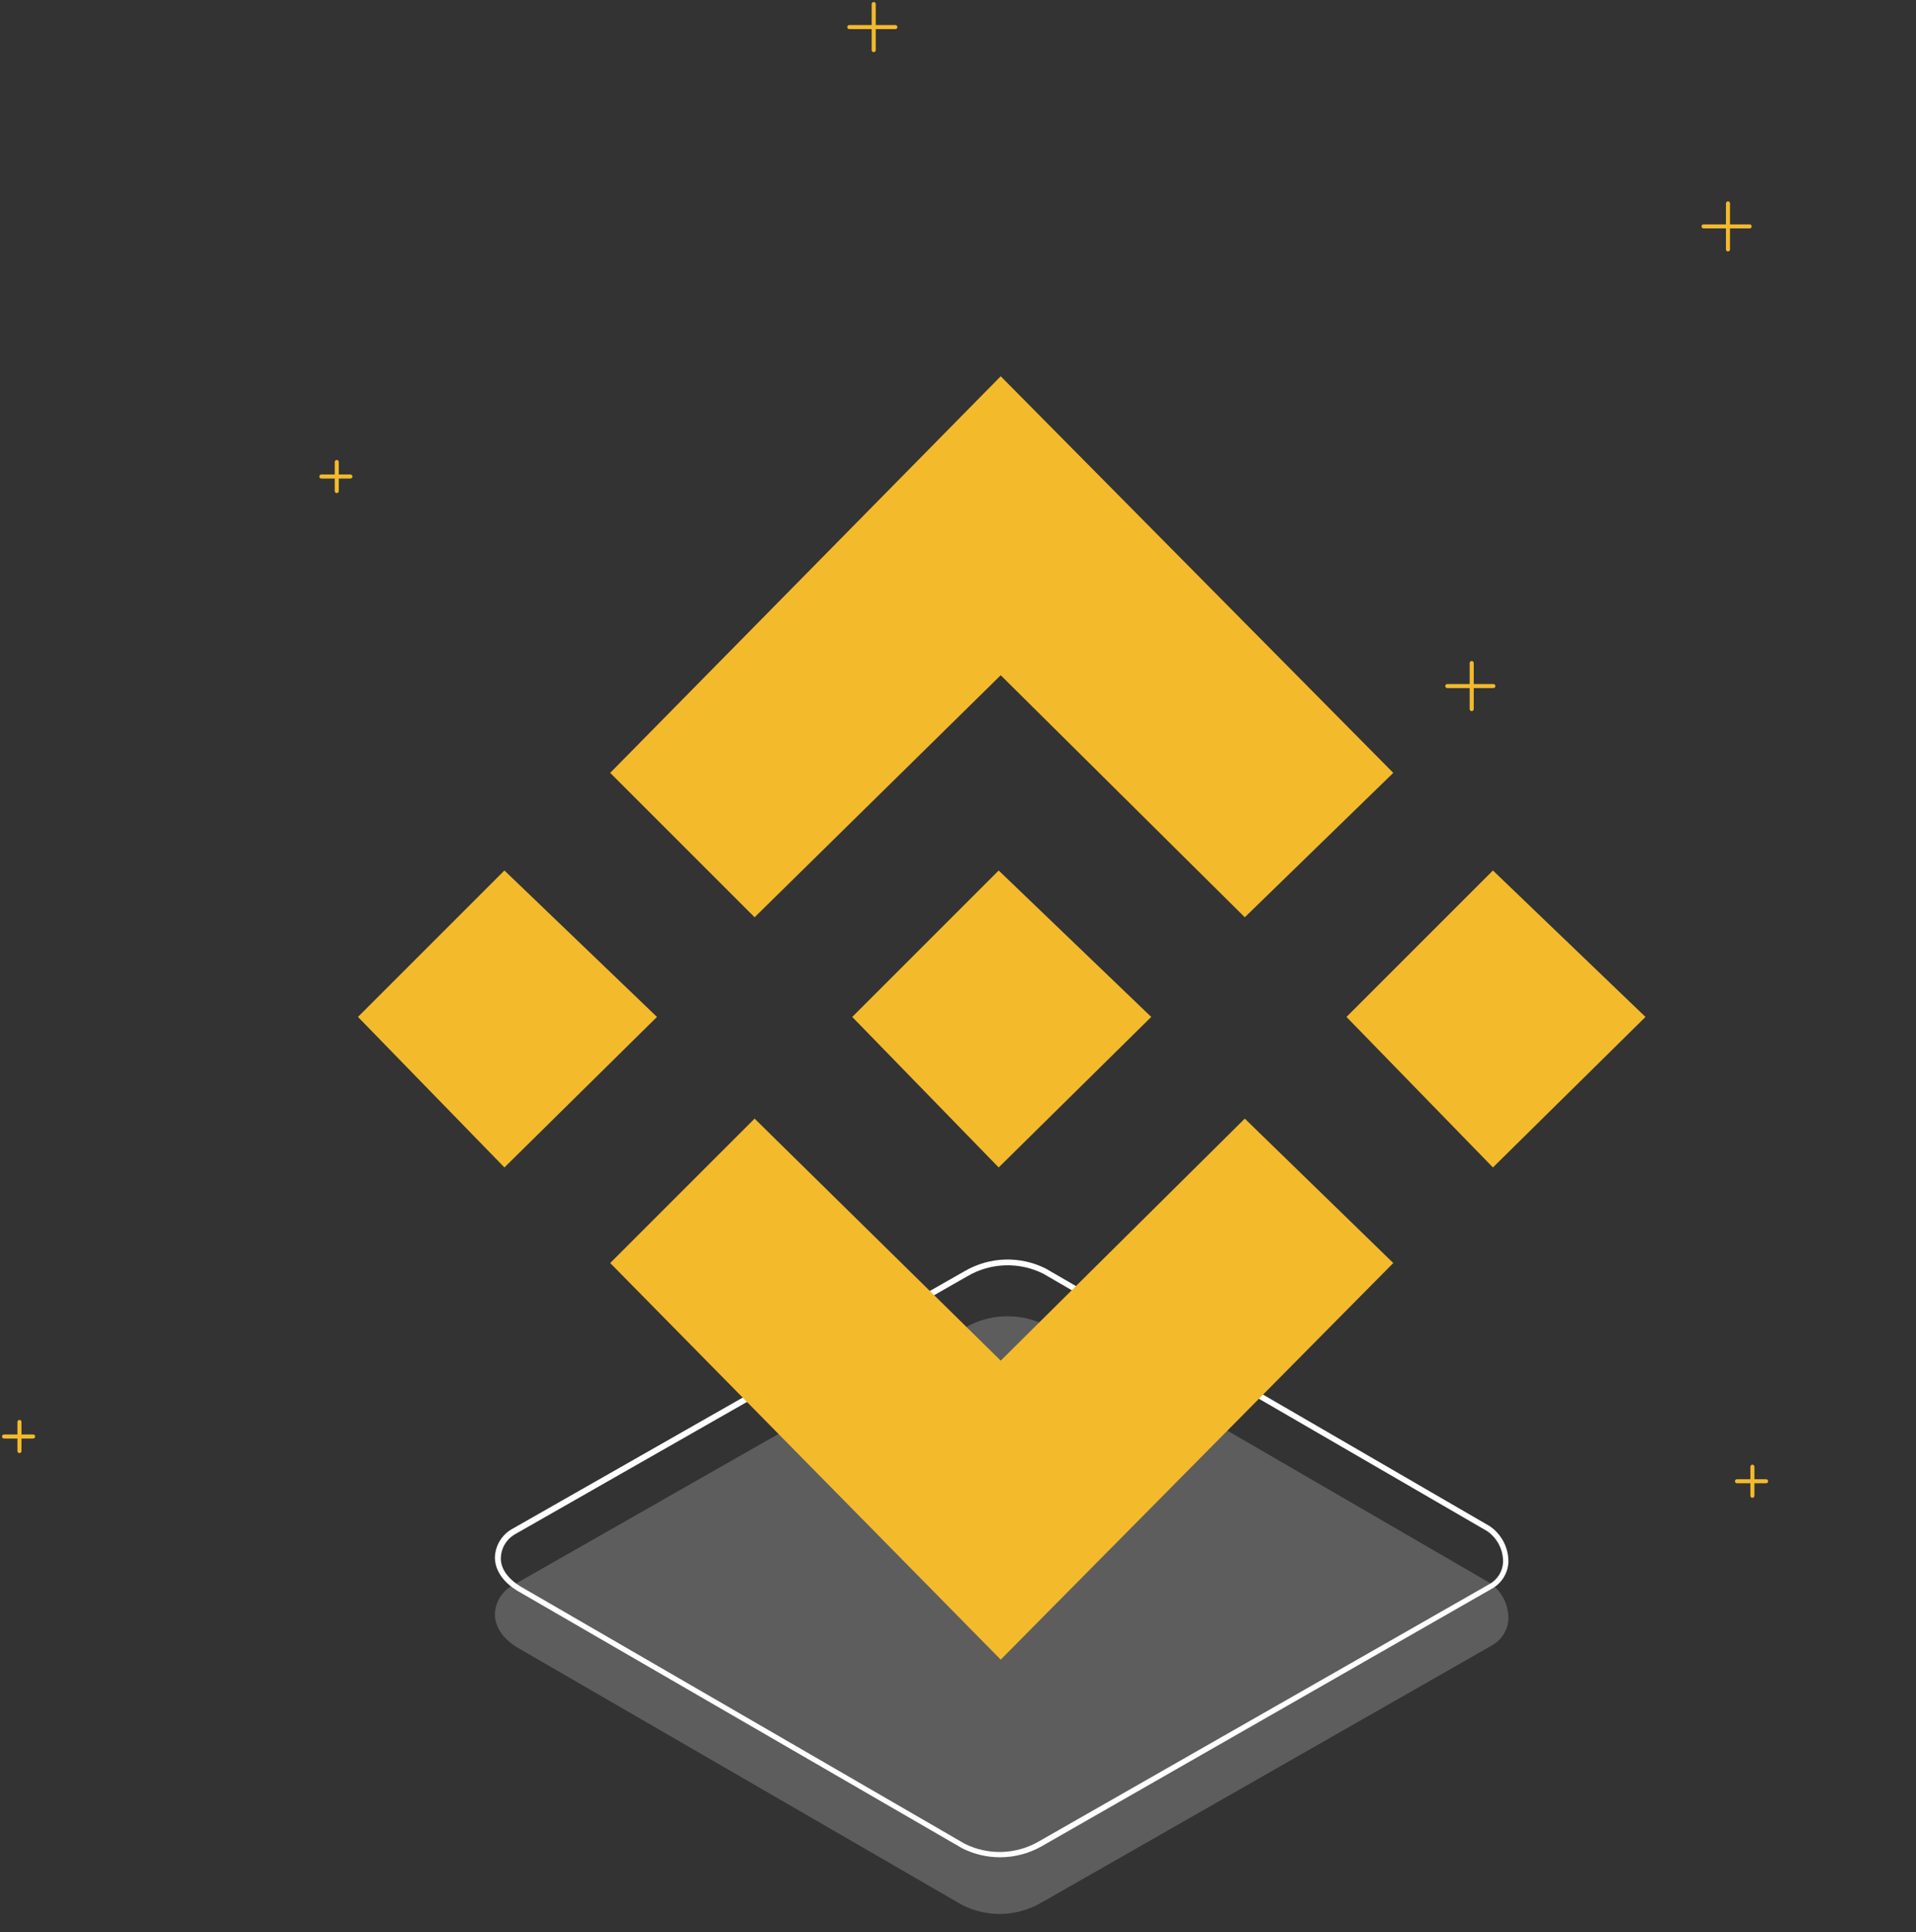 <svg width="471" height="475" viewBox="0 0 471 475" fill="none" xmlns="http://www.w3.org/2000/svg">
<rect x="0" y="0" width="471" height="475" fill="#333333" stroke="none"/>
<path opacity="0.21" d="M245.809 470.526C242.602 470.53 239.438 469.782 236.572 468.343L127.297 405.091C123.746 402.973 121.742 400.106 121.661 396.946C121.678 395.536 122.055 394.154 122.757 392.931C123.458 391.708 124.46 390.684 125.668 389.957V389.957L237.159 326.426C240.172 324.671 243.576 323.696 247.061 323.591C250.546 323.487 254.002 324.255 257.115 325.826L366.26 389.159C367.686 390.147 368.847 391.47 369.64 393.013C370.432 394.556 370.833 396.271 370.805 398.005C370.735 399.35 370.323 400.654 369.607 401.794C368.892 402.935 367.896 403.873 366.716 404.521L256.021 467.726C252.917 469.528 249.398 470.493 245.809 470.526V470.526Z" fill="url(#paint0_linear_17_119)"/>
<path d="M245.809 456.584C242.603 456.58 239.441 455.833 236.572 454.401L127.297 391.141C123.746 389.023 121.742 386.156 121.661 382.996C121.678 381.586 122.055 380.204 122.757 378.981C123.458 377.758 124.46 376.734 125.668 376.007V376.007L237.159 312.48C240.172 310.725 243.576 309.75 247.061 309.645C250.546 309.541 254.002 310.309 257.115 311.88L366.26 375.214C367.686 376.201 368.847 377.525 369.64 379.068C370.432 380.611 370.833 382.326 370.805 384.06C370.732 385.404 370.319 386.707 369.603 387.847C368.888 388.987 367.894 389.926 366.716 390.576L256.186 453.815C253.031 455.634 249.451 456.589 245.809 456.584V456.584ZM126.467 377.25C125.458 377.86 124.62 378.717 124.033 379.74C123.446 380.763 123.129 381.919 123.111 383.098C123.111 385.721 124.935 388.181 127.998 390.038L237.143 453.261C240 454.688 243.167 455.381 246.358 455.276C249.55 455.171 252.664 454.272 255.421 452.661L366.097 389.455C367.083 388.92 367.914 388.139 368.509 387.189C369.105 386.238 369.445 385.15 369.497 384.03C369.519 382.536 369.175 381.06 368.493 379.73C367.811 378.401 366.813 377.259 365.587 376.406L256.447 313.115C253.543 311.663 250.323 310.958 247.078 311.063C243.833 311.168 240.665 312.079 237.86 313.715L126.467 377.25Z" fill="white"/>
<path d="M424.78 50V61.32" stroke="#F3BA2C" stroke-linecap="round"/>
<path d="M418.78 55.66H430.1" stroke="#F3BA2C" stroke-linecap="round"/>
<path d="M361.78 163V174.32" stroke="#F3BA2C" stroke-linecap="round"/>
<path d="M355.78 168.66H367.1" stroke="#F3BA2C" stroke-linecap="round"/>
<path d="M214.78 1V12.32" stroke="#F3BA2C" stroke-linecap="round"/>
<path d="M208.78 6.66L220.1 6.66" stroke="#F3BA2C" stroke-linecap="round"/>
<path d="M119.783 225V232.138" stroke="#F3BA2C" stroke-linecap="round"/>
<path d="M116 228.569H123.138" stroke="#F3BA2C" stroke-linecap="round"/>
<path d="M4.783 349.577V356.715" stroke="#F3BA2C" stroke-linecap="round"/>
<path d="M1 353.146H8.138" stroke="#F3BA2C" stroke-linecap="round"/>
<path d="M82.783 113.577V120.715" stroke="#F3BA2C" stroke-linecap="round"/>
<path d="M79 117.146H86.138" stroke="#F3BA2C" stroke-linecap="round"/>
<path d="M430.783 360.577V367.715" stroke="#F3BA2C" stroke-linecap="round"/>
<path d="M427 364.146H434.138" stroke="#F3BA2C" stroke-linecap="round"/>
<path d="M246 92.5L150 190L185.5 225.5L246 166L306 225.5L342.5 190L246 92.5Z" fill="#F3BA2C"/>
<path d="M246 408L150 310.5L185.5 275L246 334.5L306 275L342.5 310.5L246 408Z" fill="#F3BA2C"/>
<path d="M245.5 214L209.5 250L245.5 287L283 250L245.5 214Z" fill="#F3BA2C"/>
<path d="M124 214L88 250L124 287L161.5 250L124 214Z" fill="#F3BA2C"/>
<path d="M367 214L331 250L367 287L404.5 250L367 214Z" fill="#F3BA2C"/>
<defs>
<linearGradient id="paint0_linear_17_119" x1="168.999" y1="340.774" x2="256.328" y2="495.253" gradientUnits="userSpaceOnUse">
<stop stop-color="white"/>
<stop offset="1" stop-color="white"/>
</linearGradient>
</defs>
</svg>
